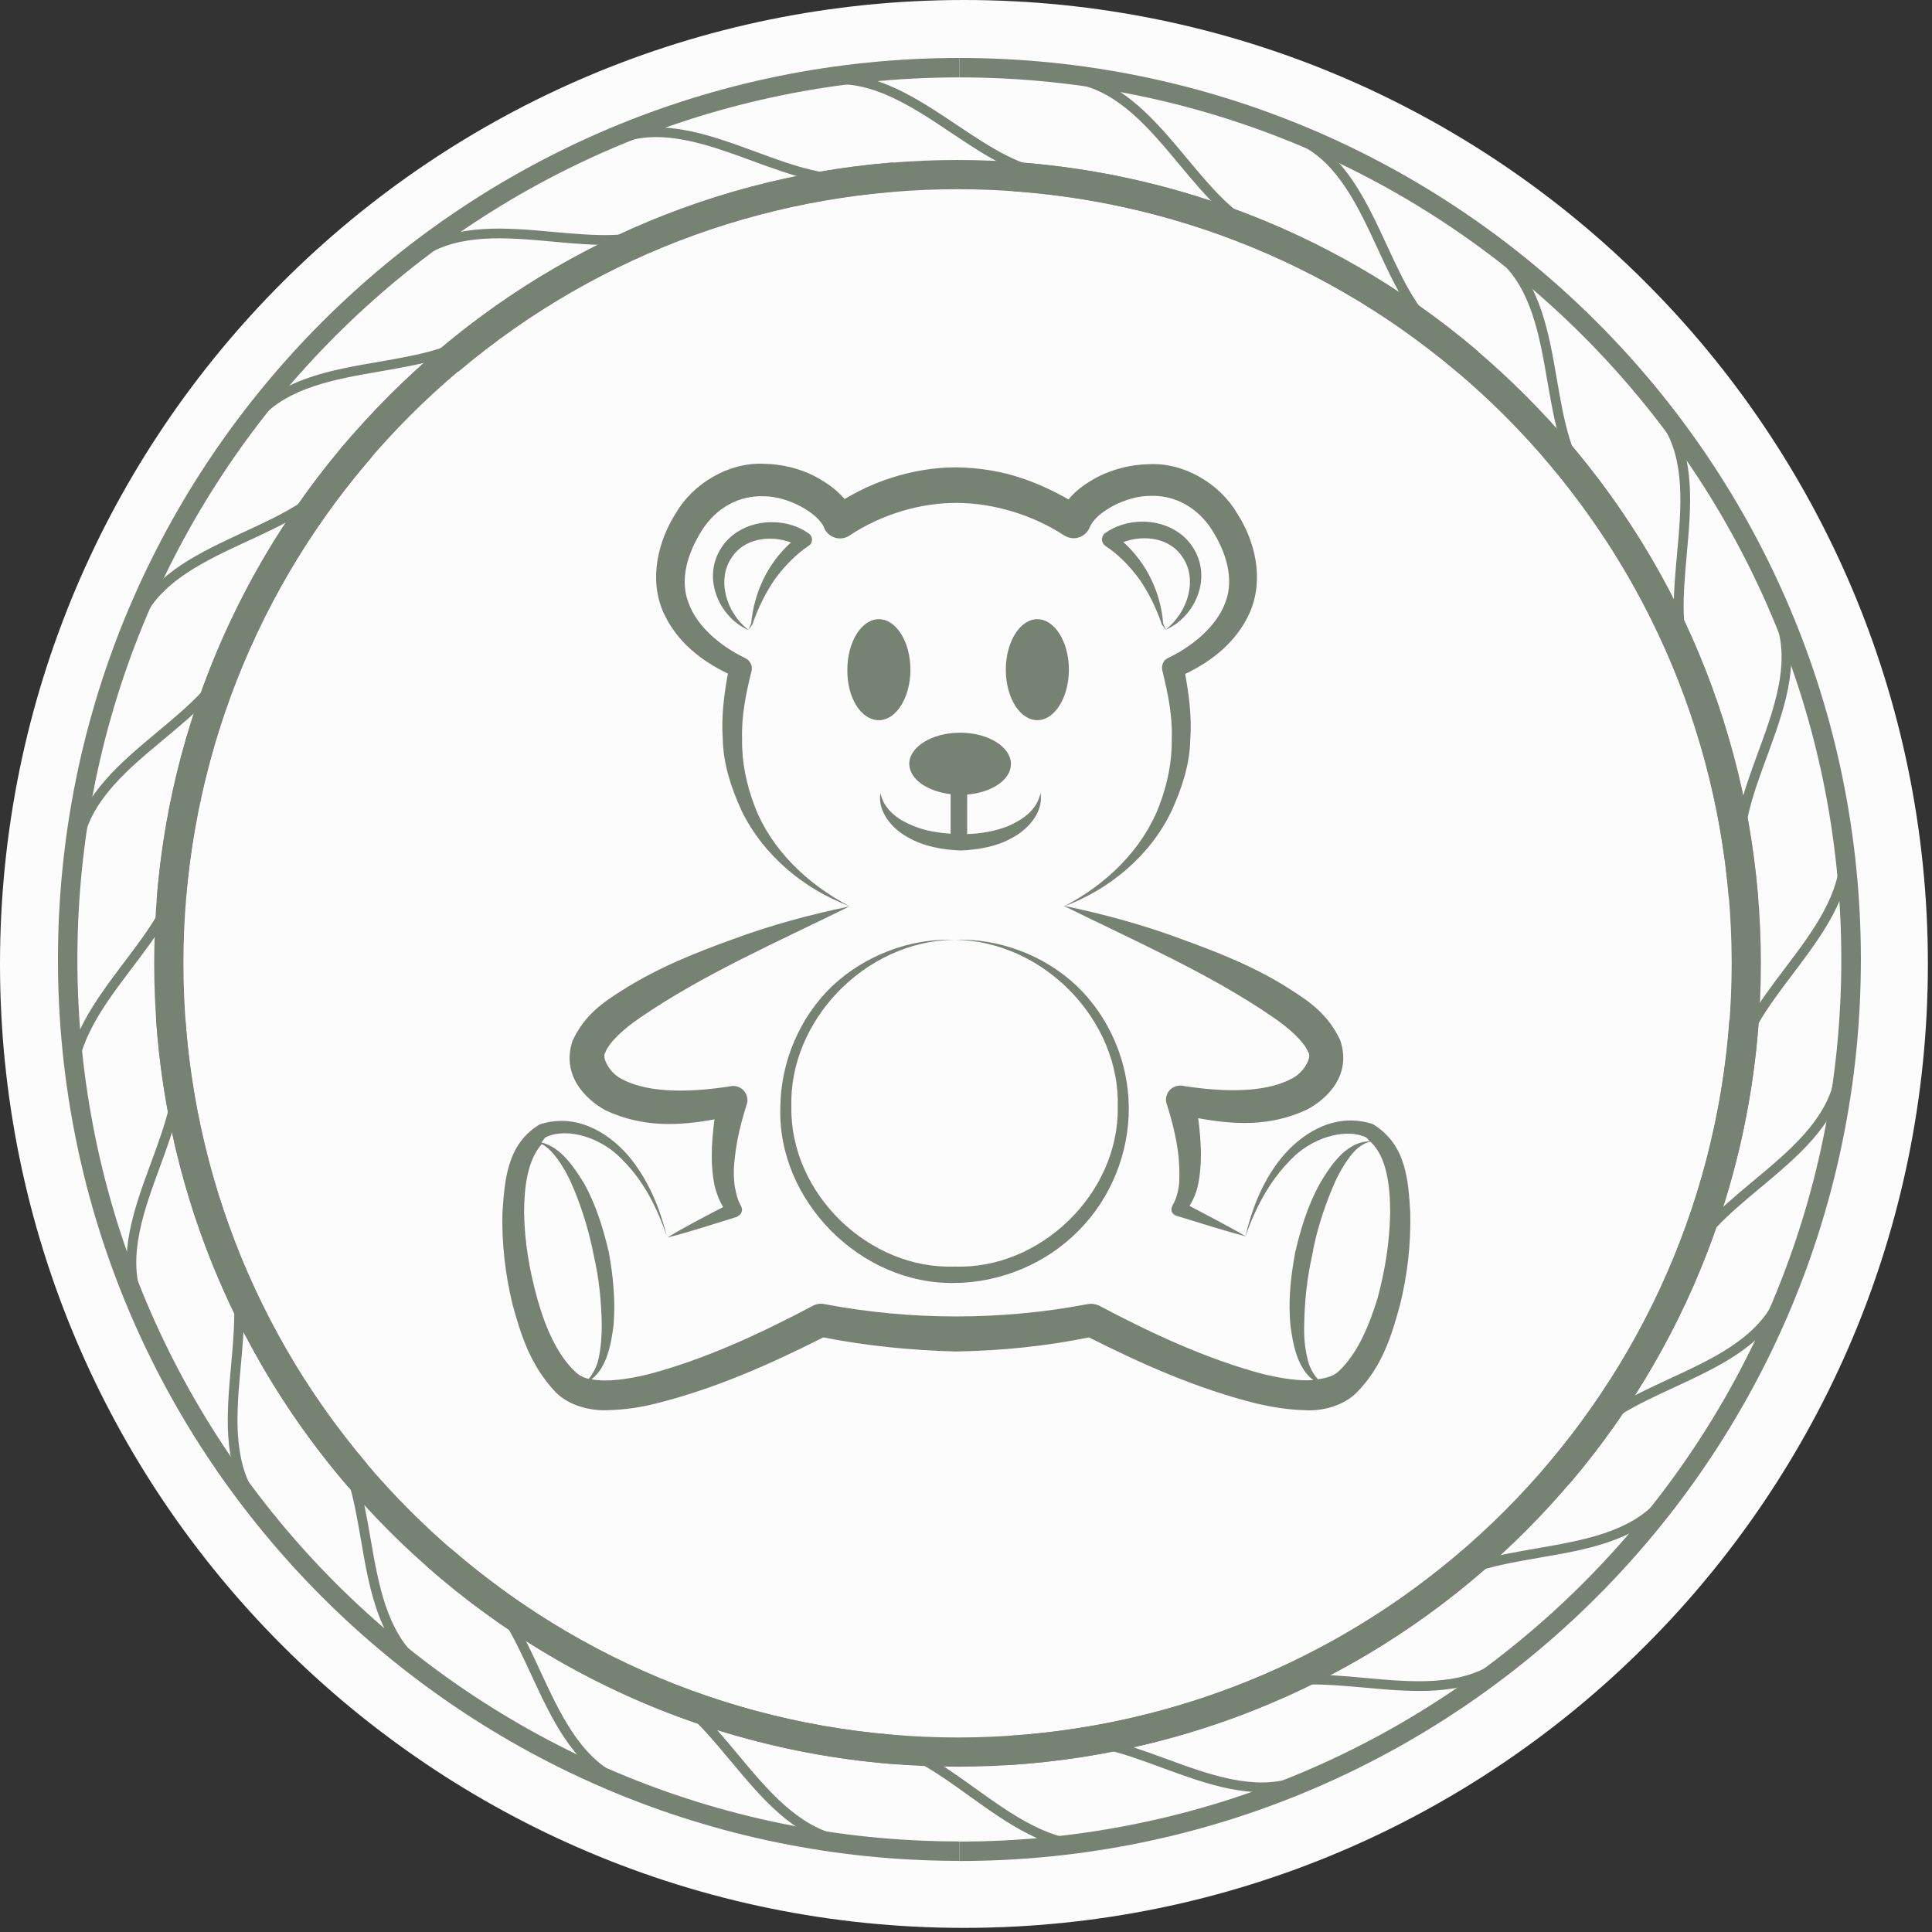 <?xml version="1.0" encoding="UTF-8"?> <svg xmlns="http://www.w3.org/2000/svg" width="100" height="100" viewBox="0 0 100 100" fill="none"><rect x="0" y="0" width="100" height="100" fill="#333333" stroke="none"/> <path d="M49.894 99.787C77.449 99.787 99.787 77.449 99.787 49.894C99.787 22.338 77.449 0 49.894 0C22.338 0 0 22.338 0 49.894C0 77.449 22.338 99.787 49.894 99.787Z" fill="#FCFCFC"></path> <path d="M52.519 8.388C62.819 9.113 72.088 13.588 78.956 20.463C85.756 27.263 90.213 36.406 91.006 46.581C90.694 46.481 90.369 46.425 90.025 46.425C89.838 46.425 89.662 46.444 89.481 46.469C88.669 36.757 84.388 28.031 77.888 21.525C71.275 14.913 62.356 10.6 52.438 9.894C52.525 9.6 52.575 9.294 52.575 8.975C52.575 8.769 52.556 8.575 52.519 8.388Z" fill="#768372"></path> <path d="M91.044 52.65C90.356 63.019 85.869 72.356 78.956 79.262C72.006 86.212 62.612 90.712 52.175 91.362C52.331 91.025 52.413 90.656 52.413 90.269C52.413 90.119 52.4 89.975 52.375 89.837C62.312 89.144 71.256 84.831 77.881 78.2C84.487 71.587 88.8 62.681 89.513 52.781C89.675 52.806 89.844 52.819 90.019 52.819C90.381 52.812 90.725 52.756 91.044 52.65Z" fill="#768372"></path> <path d="M46.431 91.325C36.194 90.562 26.994 86.1 20.156 79.263C13.25 72.356 8.756 63.025 8.069 52.656C8.381 52.763 8.719 52.812 9.069 52.812C9.25 52.812 9.419 52.8 9.594 52.769C10.306 62.675 14.613 71.581 21.225 78.194C27.744 84.713 36.506 89 46.25 89.794C46.225 89.944 46.206 90.106 46.206 90.263C46.206 90.638 46.288 91 46.431 91.325Z" fill="#768372"></path> <path d="M8.106 46.569C8.9 36.4 13.356 27.256 20.156 20.456C26.95 13.662 36.075 9.213 46.231 8.406C46.2 8.588 46.181 8.775 46.181 8.963C46.181 9.294 46.231 9.613 46.325 9.912C36.55 10.694 27.756 14.981 21.219 21.519C14.719 28.031 10.444 36.756 9.625 46.475C9.444 46.444 9.256 46.425 9.062 46.425C8.731 46.425 8.406 46.475 8.106 46.569Z" fill="#768372"></path> <path d="M80.987 22.631C87.756 30.425 91.144 40.144 91.144 49.863C91.144 59.481 87.825 69.094 81.194 76.85C81.044 76.563 80.85 76.288 80.606 76.044C80.475 75.913 80.338 75.794 80.194 75.694C86.488 68.25 89.631 59.056 89.631 49.856C89.631 40.5 86.375 31.144 79.862 23.631C80.131 23.488 80.381 23.3 80.613 23.075C80.75 22.944 80.881 22.794 80.987 22.631Z" fill="#768372"></path> <path d="M76.931 81.169C69.112 88.019 59.337 91.444 49.569 91.444C39.744 91.444 29.919 87.981 22.081 81.062C22.425 80.931 22.75 80.731 23.025 80.456C23.131 80.35 23.225 80.244 23.306 80.125C30.825 86.662 40.2 89.931 49.575 89.931C58.925 89.931 68.269 86.681 75.775 80.181C75.875 80.319 75.981 80.444 76.106 80.569C76.344 80.819 76.625 81.019 76.931 81.169Z" fill="#768372"></path> <path d="M18.031 76.969C11.331 69.194 7.981 59.525 7.981 49.862C7.981 40.094 11.406 30.319 18.25 22.5C18.4 22.794 18.594 23.069 18.844 23.319C18.969 23.444 19.106 23.556 19.244 23.656C12.744 31.163 9.494 40.513 9.494 49.856C9.494 59.081 12.656 68.3 18.988 75.756C18.863 75.844 18.738 75.944 18.625 76.056C18.363 76.331 18.162 76.638 18.031 76.969Z" fill="#768372"></path> <path d="M22.581 18.225C30.337 11.6 39.95 8.281 49.562 8.281C59.169 8.281 68.769 11.588 76.519 18.2C76.369 18.306 76.225 18.425 76.088 18.562C75.856 18.794 75.663 19.056 75.519 19.331C68.056 12.975 58.812 9.794 49.562 9.794C40.362 9.794 31.169 12.944 23.725 19.238C23.619 19.087 23.5 18.944 23.363 18.806C23.125 18.569 22.863 18.375 22.581 18.225Z" fill="#768372"></path> <path d="M49.656 3C62.544 3 74.206 8.225 82.65 16.669C91.094 25.113 96.319 36.775 96.319 49.663C96.319 62.544 91.094 74.213 82.65 82.656C74.206 91.1 62.544 96.325 49.656 96.325V95.319C62.263 95.319 73.675 90.206 81.938 81.95C90.2 73.688 95.306 62.275 95.306 49.669C95.306 37.062 90.194 25.65 81.938 17.387C73.675 9.119 62.263 4.006 49.656 4.006V3Z" fill="#768372"></path> <path d="M49.656 96.319C36.769 96.319 25.106 91.094 16.663 82.65C8.219 74.206 3 62.544 3 49.663C3 36.775 8.225 25.113 16.669 16.669C25.106 8.225 36.775 3 49.656 3V4.006C37.05 4.006 25.637 9.119 17.375 17.375C9.113 25.637 4.006 37.05 4.006 49.663C4.006 62.269 9.119 73.681 17.375 81.944C25.637 90.206 37.05 95.312 49.656 95.312V96.319Z" fill="#768372"></path> <path d="M89.925 44.856C89.494 43.044 90.231 41.044 90.981 38.987C91.806 36.744 92.656 34.431 91.956 32.337L92.431 32.181C93.188 34.444 92.306 36.837 91.456 39.162C90.725 41.144 90.019 43.075 90.413 44.744L89.925 44.856Z" fill="#768372"></path> <path d="M87.3 34.594C86.412 32.956 86.606 30.831 86.806 28.65C87.025 26.269 87.244 23.813 86.025 21.975L86.444 21.7C87.762 23.688 87.531 26.231 87.306 28.7C87.119 30.8 86.931 32.85 87.744 34.356L87.3 34.594Z" fill="#768372"></path> <path d="M82.112 25.356C80.831 24 80.469 21.9 80.094 19.744C79.688 17.387 79.263 14.956 77.612 13.5L77.944 13.125C79.731 14.706 80.169 17.219 80.588 19.663C80.95 21.744 81.3 23.769 82.475 25.012L82.112 25.356Z" fill="#768372"></path> <path d="M74.713 17.781C73.125 16.8 72.231 14.869 71.312 12.881C70.306 10.713 69.275 8.475 67.3 7.494L67.525 7.044C69.656 8.106 70.731 10.425 71.775 12.675C72.662 14.594 73.525 16.456 74.981 17.356L74.713 17.781Z" fill="#768372"></path> <path d="M65.6 12.375C63.813 11.844 62.45 10.206 61.05 8.525C59.519 6.687 57.938 4.794 55.775 4.356L55.875 3.862C58.213 4.337 59.85 6.294 61.438 8.2C62.788 9.819 64.106 11.4 65.75 11.894L65.6 12.375Z" fill="#768372"></path> <path d="M44.812 9.387C43 9.819 41 9.081 38.944 8.331C36.7 7.506 34.388 6.656 32.294 7.356L32.138 6.881C34.4 6.125 36.794 7 39.119 7.856C41.1 8.587 43.031 9.294 44.7 8.9L44.812 9.387Z" fill="#768372"></path> <path d="M54.7 9.288C52.838 9.281 51.063 8.094 49.244 6.881C47.256 5.55 45.206 4.181 43.006 4.375L42.963 3.875C45.338 3.669 47.463 5.088 49.519 6.463C51.275 7.638 52.981 8.775 54.7 8.781V9.288Z" fill="#768372"></path> <path d="M89.669 55.425C89.781 53.562 91.069 51.862 92.388 50.119C93.831 48.212 95.313 46.244 95.25 44.037L95.75 44.025C95.819 46.406 94.281 48.444 92.788 50.425C91.513 52.112 90.275 53.75 90.169 55.462L89.669 55.425Z" fill="#768372"></path> <path d="M45.075 89.956C46.938 90.025 48.669 91.269 50.45 92.544C52.394 93.937 54.394 95.375 56.6 95.256L56.625 95.756C54.244 95.881 52.169 94.394 50.156 92.95C48.444 91.719 46.769 90.519 45.056 90.456L45.075 89.956Z" fill="#768372"></path> <path d="M9.55 44.8C9.438 46.663 8.15 48.363 6.831 50.106C5.388 52.013 3.906 53.981 3.969 56.188L3.469 56.2C3.4 53.819 4.938 51.781 6.431 49.8C7.706 48.113 8.944 46.475 9.05 44.763L9.55 44.8Z" fill="#768372"></path> <path d="M34.55 12.013C32.913 12.9 30.788 12.706 28.606 12.506C26.225 12.288 23.769 12.069 21.931 13.288L21.656 12.869C23.644 11.55 26.188 11.781 28.656 12.006C30.756 12.194 32.806 12.381 34.312 11.569L34.55 12.013Z" fill="#768372"></path> <path d="M25.312 17.2C23.956 18.481 21.856 18.844 19.7 19.219C17.344 19.625 14.912 20.05 13.456 21.7L13.081 21.369C14.662 19.581 17.175 19.144 19.619 18.725C21.7 18.362 23.725 18.012 24.969 16.837L25.312 17.2Z" fill="#768372"></path> <path d="M17.731 24.6C16.75 26.187 14.819 27.081 12.831 28C10.663 29.006 8.425 30.037 7.444 32.012L6.994 31.787C8.056 29.65 10.375 28.581 12.625 27.537C14.544 26.65 16.406 25.787 17.306 24.331L17.731 24.6Z" fill="#768372"></path> <path d="M12.331 33.712C11.8 35.5 10.163 36.862 8.481 38.263C6.644 39.794 4.75 41.369 4.313 43.538L3.819 43.438C4.294 41.1 6.256 39.462 8.156 37.875C9.775 36.525 11.356 35.206 11.85 33.562L12.331 33.712Z" fill="#768372"></path> <path d="M9.344 54.5C9.775 56.312 9.038 58.312 8.288 60.369C7.463 62.612 6.613 64.925 7.313 67.019L6.838 67.175C6.081 64.912 6.956 62.519 7.813 60.194C8.544 58.212 9.25 56.281 8.856 54.612L9.344 54.5Z" fill="#768372"></path> <path d="M11.969 64.763C12.856 66.4 12.663 68.525 12.463 70.706C12.244 73.088 12.025 75.544 13.244 77.381L12.825 77.656C11.506 75.669 11.738 73.125 11.963 70.656C12.15 68.556 12.338 66.506 11.525 65L11.969 64.763Z" fill="#768372"></path> <path d="M17.156 74C18.438 75.356 18.8 77.456 19.175 79.612C19.581 81.969 20.006 84.4 21.656 85.856L21.325 86.231C19.538 84.65 19.1 82.138 18.681 79.694C18.319 77.612 17.969 75.588 16.794 74.344L17.156 74Z" fill="#768372"></path> <path d="M24.556 81.575C26.144 82.556 27.038 84.488 27.956 86.475C28.963 88.644 29.994 90.881 31.969 91.863L31.744 92.313C29.606 91.25 28.538 88.931 27.494 86.681C26.606 84.763 25.744 82.9 24.288 82L24.556 81.575Z" fill="#768372"></path> <path d="M33.662 86.981C35.45 87.513 36.812 89.15 38.212 90.831C39.744 92.669 41.325 94.563 43.487 95L43.387 95.494C41.05 95.019 39.412 93.063 37.825 91.156C36.475 89.538 35.156 87.956 33.513 87.463L33.662 86.981Z" fill="#768372"></path> <path d="M54.456 89.969C56.269 89.537 58.269 90.275 60.325 91.025C62.569 91.85 64.881 92.7 66.975 92L67.131 92.475C64.869 93.231 62.475 92.35 60.15 91.5C58.169 90.769 56.237 90.062 54.569 90.456L54.456 89.969Z" fill="#768372"></path> <path d="M64.719 87.344C66.362 86.456 68.481 86.65 70.662 86.85C73.044 87.069 75.5 87.288 77.338 86.069L77.612 86.488C75.625 87.806 73.081 87.575 70.612 87.35C68.513 87.163 66.463 86.975 64.956 87.788L64.719 87.344Z" fill="#768372"></path> <path d="M73.956 82.156C75.312 80.875 77.412 80.513 79.569 80.138C81.925 79.731 84.356 79.306 85.812 77.656L86.188 77.987C84.606 79.775 82.094 80.213 79.65 80.631C77.569 80.994 75.544 81.344 74.3 82.519L73.956 82.156Z" fill="#768372"></path> <path d="M81.531 74.756C82.513 73.169 84.444 72.275 86.431 71.356C88.6 70.35 90.838 69.319 91.819 67.344L92.269 67.569C91.206 69.706 88.888 70.775 86.638 71.819C84.719 72.706 82.856 73.569 81.956 75.025L81.531 74.756Z" fill="#768372"></path> <path d="M86.938 65.644C87.469 63.856 89.106 62.494 90.787 61.094C92.625 59.563 94.519 57.981 94.956 55.819L95.45 55.919C94.975 58.256 93.013 59.894 91.112 61.481C89.494 62.831 87.912 64.15 87.419 65.794L86.938 65.644Z" fill="#768372"></path> <path d="M43.961 46.898C41.635 46.027 39.533 44.305 38.39 41.976C37.86 40.821 37.431 39.545 37.411 38.248C37.329 37.114 37.472 35.979 37.676 34.865C36.289 34.196 35.024 33.224 34.33 31.684C33.575 29.962 34.065 27.997 34.983 26.559C35.86 25.04 37.717 23.905 39.574 24.006C40.492 24.026 41.39 24.249 42.185 24.655C42.736 24.959 43.267 25.303 43.716 25.829C44.471 25.384 45.246 25.019 46.062 24.756C47.164 24.391 48.327 24.189 49.51 24.189C50.694 24.209 51.857 24.391 52.958 24.776C53.795 25.06 54.55 25.424 55.305 25.85C55.754 25.303 56.304 24.958 56.835 24.675C57.651 24.27 58.529 24.047 59.447 24.027C61.303 23.925 63.16 25.06 64.037 26.579C64.956 27.997 65.445 29.962 64.69 31.704C63.997 33.244 62.731 34.217 61.344 34.885C61.548 35.999 61.691 37.134 61.609 38.268C61.589 39.565 61.16 40.841 60.63 41.996C59.508 44.326 57.406 46.048 55.06 46.919C57.264 45.784 59.141 43.961 59.998 41.712C60.426 40.598 60.671 39.423 60.65 38.228C60.691 37.032 60.446 35.858 60.161 34.703C60.099 34.44 60.222 34.156 60.467 34.054L60.508 34.034C61.752 33.427 62.976 32.414 63.425 31.178C63.895 29.962 63.466 28.585 62.731 27.43C61.997 26.275 60.814 25.607 59.508 25.668C58.263 25.668 56.713 26.518 56.407 27.288C56.223 27.754 55.692 27.977 55.243 27.795C55.182 27.774 55.121 27.734 55.08 27.714C53.509 26.68 51.449 26.032 49.531 26.032C47.613 26.012 45.552 26.66 43.981 27.714C43.573 27.997 43.002 27.876 42.736 27.471C42.696 27.43 42.675 27.349 42.655 27.308C42.328 26.539 40.778 25.688 39.553 25.688C38.248 25.627 37.064 26.296 36.33 27.45C35.595 28.625 35.167 29.983 35.636 31.198C36.064 32.414 37.289 33.447 38.554 34.054L38.594 34.075C38.839 34.196 38.962 34.48 38.901 34.723C38.615 35.878 38.37 37.053 38.411 38.248C38.39 39.443 38.635 40.618 39.064 41.733C39.9 43.941 41.777 45.764 43.961 46.898ZM67.71 54.455C67.934 54.698 67.486 55.549 66.812 55.853C65.384 56.602 63.18 56.501 61.303 56.217L61.201 56.197C61.099 56.177 60.977 56.197 60.875 56.217C60.487 56.339 60.263 56.744 60.385 57.129C60.671 58.02 60.895 58.912 60.997 59.824C61.038 60.269 61.059 60.715 61.038 61.16C61.018 61.566 60.875 62.072 60.752 62.275L60.671 62.437L60.65 62.498C60.589 62.68 60.691 62.862 60.875 62.923C62.079 63.288 63.262 63.673 64.486 63.997C63.527 63.429 62.548 62.943 61.569 62.417C61.793 62.052 61.936 61.687 62.017 61.302C62.119 60.776 62.16 60.269 62.16 59.763C62.16 59.135 62.099 58.507 62.017 57.879C63.833 58.203 65.69 58.345 67.649 57.433C68.751 56.846 69.975 55.61 69.363 53.827C68.73 52.49 67.771 51.842 66.853 51.254C65.017 50.059 63.038 49.289 61.079 48.58C59.12 47.851 57.08 47.304 55.039 46.878C58.773 48.722 62.63 50.403 65.894 52.652C66.731 53.219 67.506 53.928 67.71 54.455ZM72.994 62.741C73.035 64.361 72.852 65.982 72.464 67.542C72.035 69.102 71.566 70.702 70.24 72.06C69.526 72.789 68.383 73.052 67.547 72.992C66.669 72.971 65.833 72.829 65.037 72.647C61.956 71.877 59.141 70.621 56.366 69.224C54.081 69.689 51.816 69.912 49.49 69.953C47.164 69.892 44.899 69.669 42.614 69.224C39.839 70.621 37.023 71.877 33.943 72.647C33.147 72.85 32.31 72.971 31.433 72.992C30.596 73.032 29.454 72.769 28.76 72.06C27.454 70.682 26.965 69.102 26.536 67.542C26.148 65.962 25.965 64.361 26.006 62.741C26.128 61.201 26.189 59.256 27.924 58.203C29.76 57.595 31.413 58.567 32.473 59.763C33.534 60.998 34.147 62.498 34.514 63.997C34.024 62.518 33.29 61.08 32.188 60.006C31.188 58.932 29.433 58.324 28.27 58.851C28.168 58.912 28.107 59.033 28.026 59.135C29.046 59.378 29.739 60.452 30.25 61.282C30.862 62.396 31.229 63.612 31.515 64.827C31.739 66.063 31.861 67.319 31.759 68.575C31.637 69.527 31.433 70.763 30.617 71.391C31.453 71.553 32.575 71.371 33.575 71.128C36.493 70.358 39.37 69.021 42.083 67.583C42.267 67.481 42.492 67.461 42.675 67.501C47.143 68.352 51.836 68.352 56.304 67.501C56.508 67.461 56.733 67.501 56.896 67.583C59.61 69.021 62.487 70.358 65.404 71.128C66.261 71.33 67.2 71.492 67.975 71.432C67.139 70.804 66.914 69.548 66.792 68.575C66.669 67.319 66.812 66.063 67.037 64.827C67.322 63.612 67.69 62.396 68.302 61.282C68.853 60.35 69.669 59.094 70.893 59.074C70.832 59.013 70.77 58.912 70.709 58.871C69.567 58.345 67.812 58.952 66.812 60.026C65.731 61.1 64.976 62.518 64.466 63.997C64.813 62.477 65.425 60.958 66.486 59.742C67.547 58.547 69.199 57.575 71.056 58.182C72.831 59.256 72.892 61.201 72.994 62.741ZM29.78 71.006C29.964 71.189 30.209 71.31 30.474 71.371C30.719 71.067 30.902 70.702 30.984 70.317C31.106 69.75 31.147 69.142 31.147 68.555C31.127 67.36 31.004 66.164 30.739 65.01C30.515 63.835 30.168 62.68 29.719 61.586C29.494 61.039 29.229 60.512 28.882 60.026C28.658 59.722 28.393 59.398 28.046 59.216C27.291 60.046 27.128 61.505 27.128 62.781C27.148 64.28 27.413 65.8 27.822 67.258C28.209 68.656 28.842 70.135 29.78 71.006ZM71.954 62.761C71.954 61.424 71.791 59.884 70.934 59.094C70.424 59.196 70.056 59.601 69.771 60.006C69.424 60.492 69.159 61.019 68.934 61.566C68.485 62.66 68.118 63.815 67.914 64.99C67.649 66.165 67.526 67.36 67.506 68.535C67.486 69.122 67.526 69.73 67.669 70.297C67.751 70.702 67.934 71.087 68.22 71.391C68.648 71.33 69.036 71.229 69.301 70.966C70.24 70.095 70.873 68.616 71.301 67.198C71.689 65.779 71.933 64.26 71.954 62.761ZM38.227 62.923C38.39 62.842 38.452 62.619 38.37 62.457L38.288 62.295C38.166 62.072 38.044 61.586 38.003 61.181C37.962 60.755 37.982 60.289 38.044 59.844C38.146 58.932 38.37 58.041 38.656 57.149C38.696 57.048 38.696 56.926 38.676 56.825C38.615 56.42 38.227 56.157 37.84 56.217L37.737 56.238C35.86 56.521 33.657 56.623 32.229 55.873C31.555 55.569 31.127 54.718 31.331 54.475C31.535 53.928 32.331 53.219 33.106 52.693C36.37 50.444 40.227 48.762 43.961 46.919C41.9 47.344 39.88 47.891 37.921 48.62C35.942 49.33 33.983 50.12 32.147 51.295C31.229 51.882 30.27 52.51 29.637 53.867C29.046 55.63 30.27 56.886 31.351 57.474C33.31 58.385 35.187 58.264 36.983 57.939C36.901 58.568 36.84 59.175 36.84 59.824C36.84 60.33 36.88 60.857 36.983 61.363C37.085 61.748 37.207 62.113 37.431 62.477C36.452 62.984 35.473 63.49 34.534 64.058C35.758 63.754 36.942 63.349 38.146 62.984L38.227 62.923ZM49.408 66.407C51.816 66.387 54.162 65.395 55.835 63.693C57.508 62.011 58.447 59.661 58.426 57.311C58.406 54.961 57.427 52.652 55.733 51.031C54.04 49.431 51.693 48.56 49.408 48.641C54.06 48.702 57.998 52.855 57.855 57.311C57.916 61.789 53.836 65.719 49.408 65.557C44.981 65.719 40.9 61.789 40.961 57.311C40.818 52.855 44.756 48.702 49.408 48.641C47.123 48.56 44.797 49.431 43.083 51.031C41.39 52.652 40.41 54.961 40.39 57.311C40.227 62.113 44.511 66.489 49.408 66.407ZM49.204 41.105V43.13C49.204 43.151 49.225 43.151 49.225 43.151C48.551 43.11 47.898 43.009 47.266 42.745C46.511 42.442 45.756 41.935 45.572 41.044C45.409 41.996 46.164 42.887 46.98 43.333C47.817 43.819 48.776 43.981 49.714 44.022C50.653 43.981 51.632 43.819 52.448 43.333C53.264 42.887 54.019 41.996 53.856 41.044C53.672 41.955 52.897 42.442 52.163 42.766C51.489 43.029 50.775 43.151 50.041 43.171C50.041 43.151 50.061 43.151 50.061 43.13V41.125C51.346 41.023 52.326 40.355 52.326 39.545C52.326 38.653 51.142 37.924 49.694 37.924C48.245 37.924 47.062 38.653 47.062 39.545C47.082 40.335 48 40.963 49.204 41.105ZM45.491 37.276C46.389 37.276 47.123 36.101 47.123 34.662C47.123 33.224 46.389 32.049 45.491 32.049C44.593 32.049 43.858 33.224 43.858 34.662C43.838 36.121 44.573 37.276 45.491 37.276ZM53.693 37.276C54.591 37.276 55.325 36.101 55.325 34.662C55.325 33.224 54.591 32.049 53.693 32.049C52.795 32.049 52.061 33.224 52.061 34.662C52.061 36.121 52.795 37.276 53.693 37.276ZM37.268 28.463C36.33 30.064 37.329 32.029 38.758 32.616C37.533 31.684 37.105 29.942 37.88 28.848C38.513 27.876 39.839 27.673 40.941 28.078C39.696 29.192 39.023 30.732 38.88 32.272L38.737 32.616L38.962 32.292V32.272C39.247 31.441 39.635 30.671 40.104 29.983C40.594 29.314 41.206 28.686 41.839 28.261C41.879 28.24 41.92 28.2 41.961 28.159C42.083 27.977 42.043 27.734 41.859 27.612C40.471 26.62 38.186 26.883 37.268 28.463ZM58.977 29.983C59.447 30.671 59.834 31.441 60.12 32.272V32.292L60.344 32.616L60.202 32.252C60.079 30.712 59.385 29.172 58.141 28.058C59.243 27.653 60.569 27.855 61.201 28.828C61.977 29.922 61.548 31.644 60.324 32.596C61.752 32.008 62.752 30.064 61.813 28.443C60.895 26.843 58.61 26.599 57.202 27.592C57.161 27.612 57.121 27.653 57.1 27.714C56.978 27.896 57.039 28.139 57.223 28.261C57.876 28.686 58.488 29.314 58.977 29.983Z" fill="#768372"></path> </svg> 